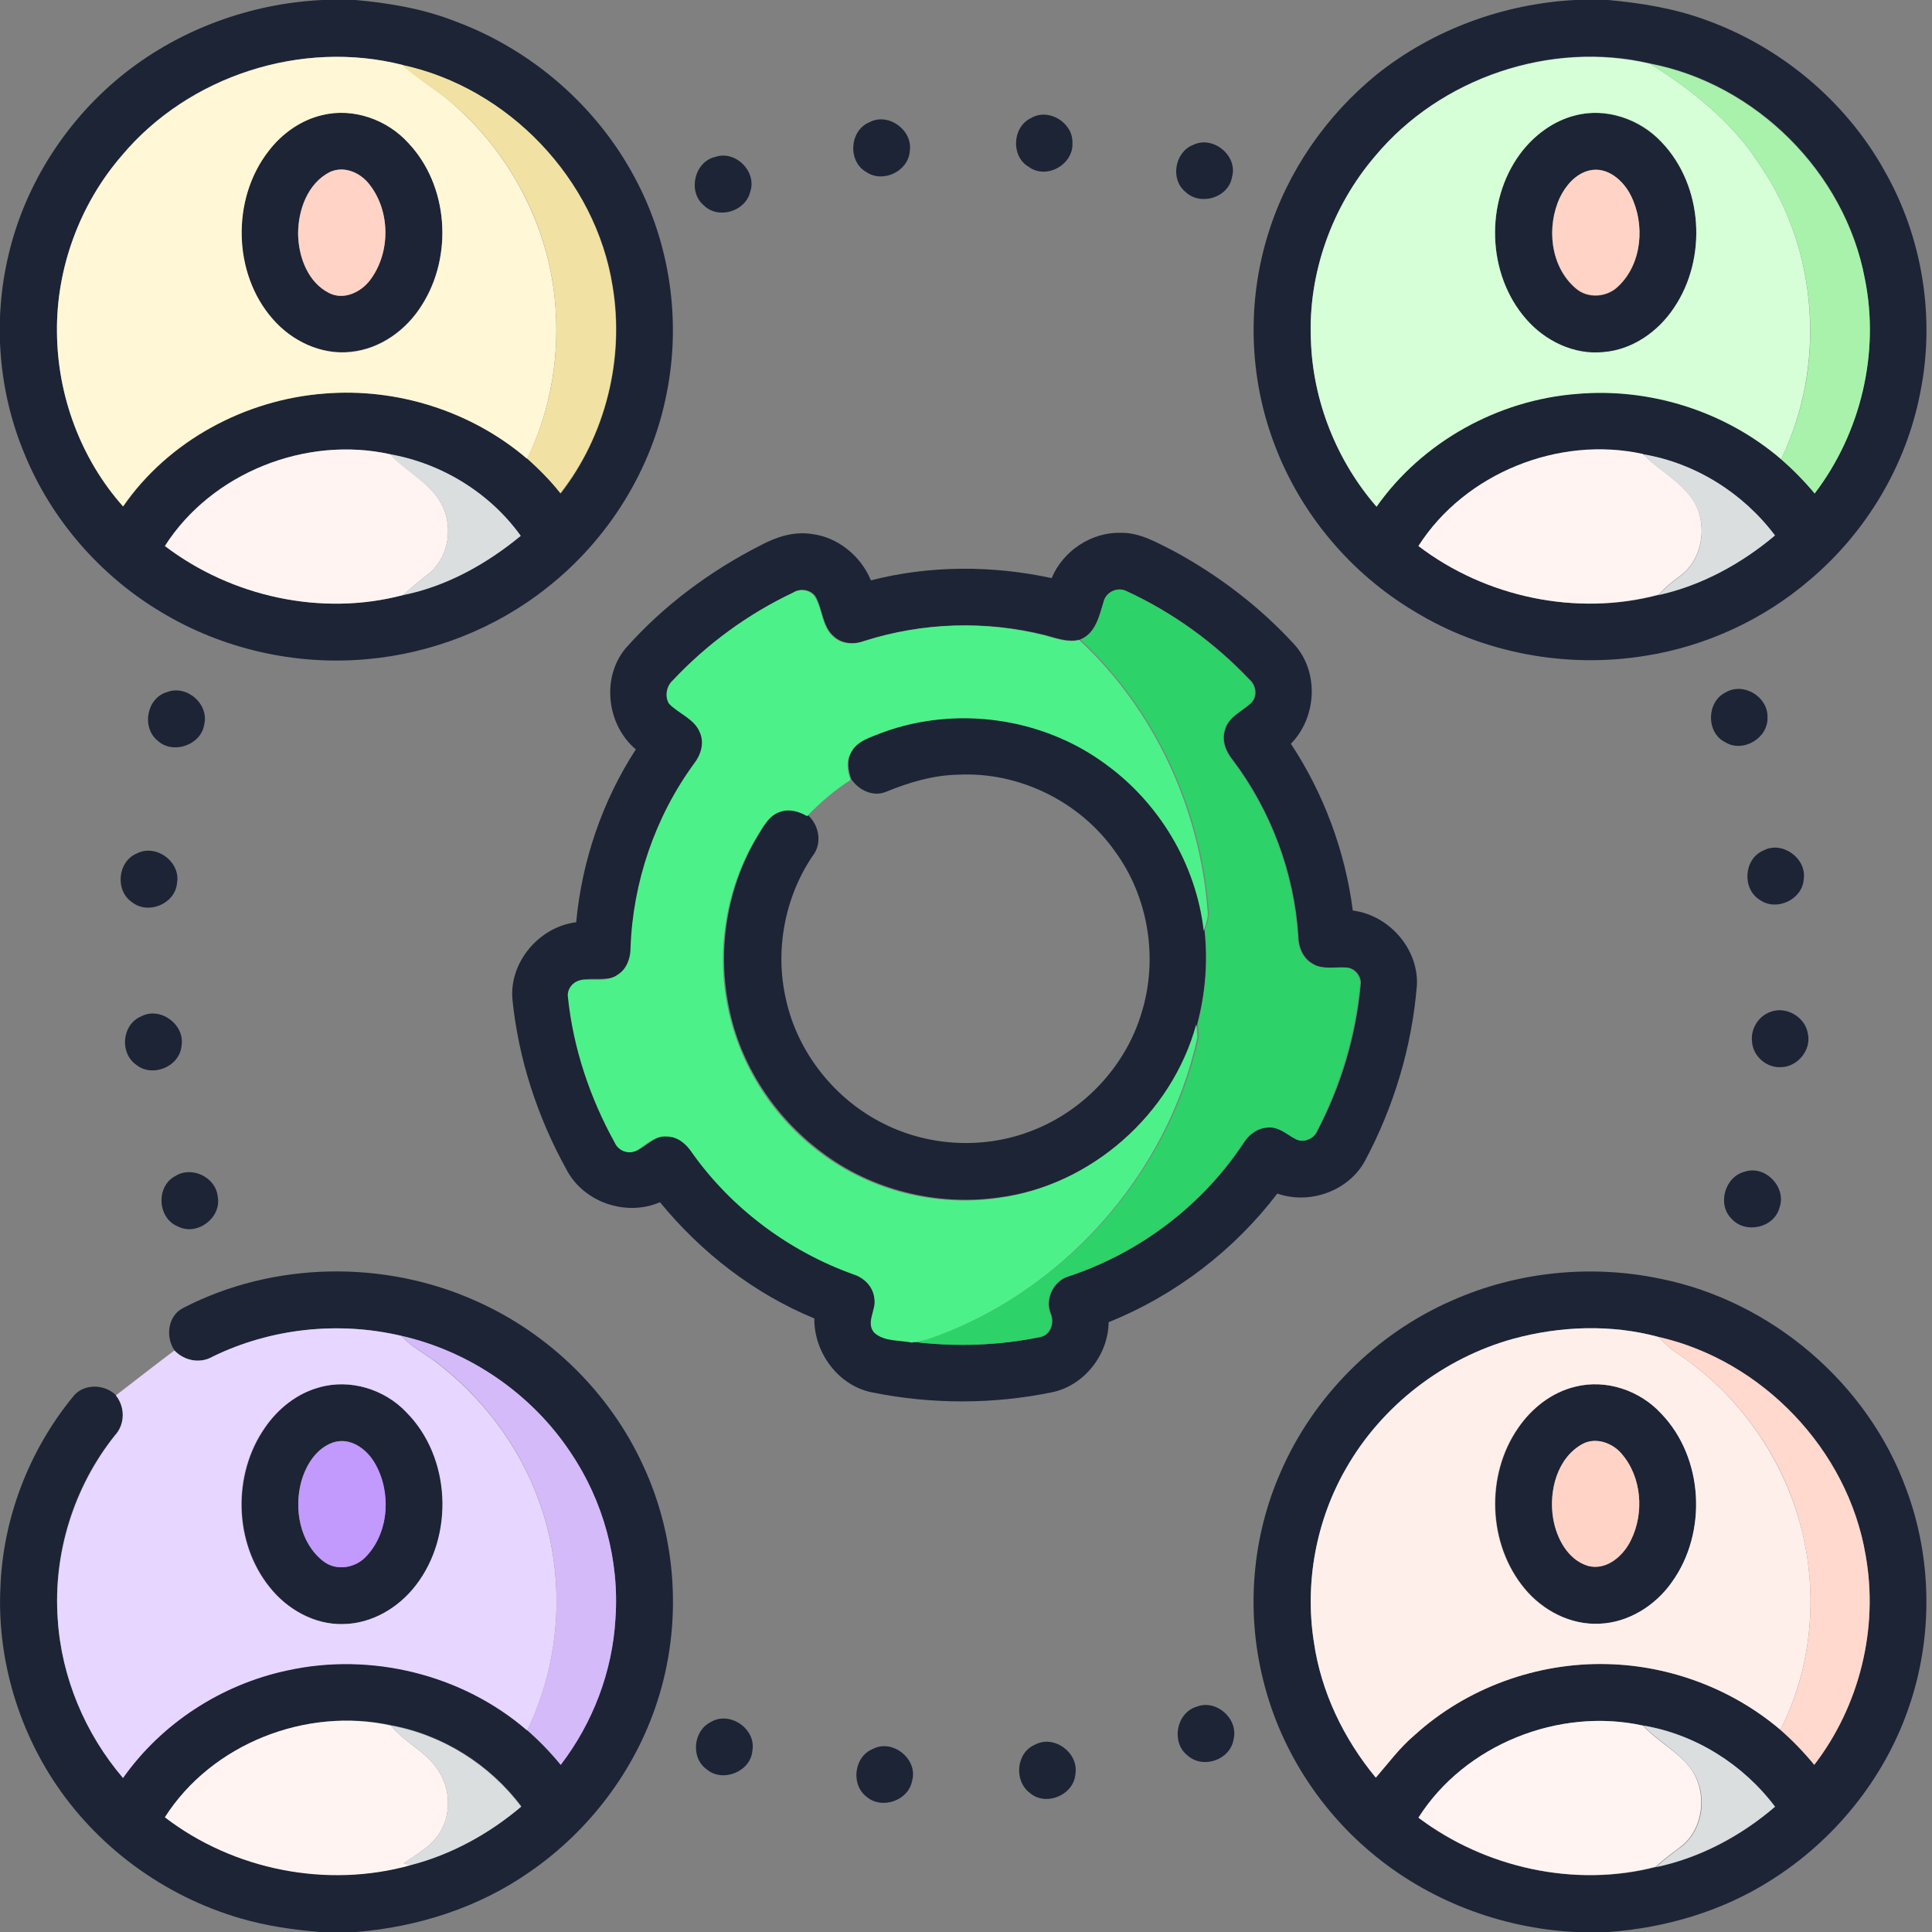 <svg width="80" height="80" viewBox="0 0 80 80" fill="none" xmlns="http://www.w3.org/2000/svg">
<rect x="0" y="0" width="80" height="80" fill="#808080" stroke="none"/>
<g clip-path="url(#clip0_283_631)">
<path d="M13.344 0H14.719C16.109 0.125 17.515 0.359 18.828 0.875C22.015 2.047 24.75 4.422 26.328 7.438C27.75 10.125 28.203 13.297 27.609 16.266C27 19.453 25.172 22.359 22.64 24.344C20.515 26.031 17.875 27.062 15.172 27.297C12.234 27.562 9.203 26.875 6.672 25.344C4.156 23.844 2.125 21.516 1.015 18.797C-0.063 16.219 -0.297 13.312 0.344 10.594C1.031 7.609 2.797 4.891 5.203 3C7.515 1.188 10.406 0.141 13.344 0ZM5.047 6.438C3.312 8.438 2.328 11.094 2.359 13.75C2.375 16.375 3.344 19.016 5.109 20.969C6.984 18.25 10.156 16.547 13.437 16.297C16.453 16.047 19.547 17.031 21.844 19C22.344 19.438 22.812 19.906 23.219 20.438C25.078 18.047 25.875 14.844 25.375 11.859C24.672 7.422 21.062 3.641 16.672 2.703C12.5 1.609 7.797 3.141 5.047 6.438ZM6.828 22.609C9.594 24.703 13.328 25.531 16.687 24.641C18.5 24.281 20.156 23.344 21.562 22.188C20.297 20.422 18.297 19.188 16.156 18.812C12.672 18.031 8.75 19.578 6.828 22.609Z" fill="#1C2436"/>
<path d="M65.218 0H66.593C67.953 0.125 69.312 0.344 70.593 0.812C73.718 1.922 76.437 4.188 78.046 7.094C79.609 9.844 80.14 13.156 79.515 16.25C78.937 19.266 77.281 22.031 74.953 24C73.031 25.656 70.624 26.766 68.124 27.156C64.859 27.688 61.39 27.047 58.562 25.312C55.937 23.75 53.859 21.281 52.781 18.422C51.718 15.641 51.624 12.516 52.515 9.672C53.312 7.094 54.921 4.781 57.015 3.078C59.343 1.219 62.265 0.156 65.218 0ZM56.937 6.469C55.156 8.562 54.171 11.328 54.281 14.062C54.359 16.594 55.343 19.062 56.999 20.969C58.89 18.281 62.031 16.547 65.296 16.297C68.328 16.031 71.437 17.016 73.749 19C74.249 19.438 74.703 19.922 75.14 20.422C77.046 17.938 77.843 14.625 77.218 11.531C76.406 7.141 72.718 3.469 68.328 2.625C64.218 1.656 59.64 3.219 56.937 6.469ZM58.734 22.609C61.515 24.719 65.281 25.531 68.656 24.641C70.437 24.25 72.093 23.344 73.484 22.172C72.171 20.422 70.187 19.172 68.031 18.812C64.562 18.047 60.671 19.594 58.734 22.609Z" fill="#1C2436"/>
<path d="M13.343 4.766C14.625 4.438 16.031 4.938 16.906 5.906C18.578 7.672 18.765 10.594 17.468 12.625C16.828 13.656 15.734 14.453 14.515 14.562C13.296 14.703 12.078 14.125 11.296 13.203C9.625 11.328 9.562 8.25 11.125 6.25C11.671 5.547 12.453 4.984 13.343 4.766ZM13.656 7.125C12.734 7.594 12.343 8.703 12.343 9.688C12.359 10.641 12.75 11.688 13.64 12.141C14.25 12.438 14.953 12.094 15.328 11.594C16.172 10.469 16.172 8.766 15.312 7.656C14.953 7.156 14.265 6.844 13.656 7.125Z" fill="#1C2436"/>
<path d="M65.219 4.781C66.5 4.453 67.906 4.938 68.797 5.891C70.531 7.688 70.703 10.703 69.312 12.766C68.656 13.75 67.578 14.5 66.39 14.594C65.172 14.719 63.968 14.125 63.187 13.219C61.578 11.344 61.484 8.375 62.937 6.391C63.5 5.609 64.297 5 65.219 4.781ZM65.797 7.062C65.234 7.203 64.844 7.688 64.594 8.188C64.031 9.406 64.187 11.031 65.234 11.938C65.734 12.391 66.547 12.328 67.015 11.859C68 10.922 68.125 9.297 67.531 8.109C67.219 7.469 66.547 6.875 65.797 7.062Z" fill="#1C2436"/>
<path d="M42.688 4.891C43.422 4.453 44.438 5.078 44.407 5.922C44.453 6.813 43.328 7.453 42.594 6.906C41.86 6.484 41.907 5.266 42.688 4.891Z" fill="#1C2436"/>
<path d="M35.999 5.063C36.781 4.641 37.812 5.391 37.671 6.266C37.609 7.094 36.562 7.594 35.874 7.125C35.093 6.688 35.171 5.406 35.999 5.063Z" fill="#1C2436"/>
<path d="M49.406 6C50.234 5.594 51.266 6.453 51.016 7.328C50.875 8.187 49.703 8.547 49.078 7.937C48.453 7.422 48.641 6.297 49.406 6Z" fill="#1C2436"/>
<path d="M29.609 6.5C30.453 6.203 31.359 7.109 31.062 7.953C30.859 8.766 29.734 9.094 29.14 8.5C28.468 7.937 28.75 6.703 29.609 6.5Z" fill="#1C2436"/>
<path d="M43.547 23.938C44.016 22.813 45.188 22.031 46.406 22.063C47.203 22.047 47.906 22.469 48.594 22.813C50.469 23.828 52.188 25.141 53.625 26.719C54.625 27.859 54.516 29.719 53.453 30.797C54.813 32.859 55.703 35.25 56.016 37.703C57.5 37.891 58.734 39.266 58.672 40.781C58.469 43.328 57.719 45.828 56.516 48.078C55.828 49.328 54.219 49.891 52.891 49.422C51.094 51.781 48.656 53.641 45.906 54.75C45.891 56.078 44.922 57.344 43.609 57.641C41.141 58.156 38.578 58.156 36.109 57.656C34.703 57.375 33.703 56 33.719 54.594C31.219 53.563 29.031 51.859 27.328 49.781C25.922 50.391 24.156 49.781 23.453 48.422C22.25 46.25 21.469 43.844 21.219 41.391C21.078 39.844 22.328 38.375 23.859 38.188C24.094 35.656 24.938 33.172 26.328 31.031C25.125 30.016 24.891 28.063 25.906 26.844C27.469 25.078 29.406 23.641 31.5 22.578C32.141 22.234 32.859 22 33.594 22.109C34.688 22.234 35.641 23.016 36.063 24.031C38.5 23.406 41.078 23.406 43.547 23.938ZM45.703 24.906C45.516 25.5 45.375 26.219 44.719 26.484C44.234 26.609 43.75 26.422 43.281 26.297C40.828 25.688 38.219 25.766 35.813 26.531C35.406 26.688 34.906 26.672 34.563 26.375C34.047 25.969 34.078 25.219 33.766 24.688C33.563 24.406 33.141 24.344 32.859 24.531C31 25.422 29.297 26.656 27.891 28.156C27.625 28.391 27.547 28.828 27.797 29.109C28.203 29.531 28.859 29.734 29.078 30.313C29.266 30.75 29.109 31.234 28.828 31.594C27.203 33.797 26.281 36.484 26.203 39.219C26.203 39.641 26.047 40.094 25.672 40.328C25.266 40.625 24.734 40.5 24.266 40.547C23.906 40.531 23.563 40.891 23.609 41.25C23.828 43.359 24.516 45.422 25.547 47.281C25.688 47.609 26.094 47.781 26.422 47.625C26.828 47.406 27.188 46.984 27.703 47.031C28.156 47.031 28.516 47.344 28.75 47.703C30.391 50.016 32.75 51.781 35.422 52.734C35.875 52.875 36.25 53.25 36.297 53.734C36.375 54.203 35.922 54.734 36.297 55.156C36.703 55.531 37.328 55.453 37.844 55.563C39.594 55.766 41.375 55.719 43.109 55.359C43.531 55.266 43.672 54.75 43.516 54.391C43.266 53.781 43.641 53.031 44.281 52.844C47.203 51.875 49.781 49.922 51.484 47.359C51.703 46.984 52.094 46.688 52.547 46.688C52.984 46.656 53.297 46.969 53.656 47.156C53.969 47.344 54.406 47.172 54.547 46.844C55.531 44.969 56.156 42.891 56.344 40.781C56.406 40.406 56.063 40.031 55.688 40.062C55.25 40.031 54.766 40.156 54.359 39.906C53.953 39.672 53.766 39.203 53.766 38.75C53.594 36.141 52.641 33.578 51.063 31.484C50.781 31.141 50.578 30.672 50.734 30.219C50.875 29.688 51.422 29.469 51.797 29.125C52.094 28.859 52.031 28.375 51.734 28.125C50.297 26.609 48.563 25.359 46.672 24.484C46.281 24.281 45.797 24.516 45.703 24.906Z" fill="#1C2436"/>
<path d="M6.922 28.656C7.735 28.344 8.672 29.156 8.453 30.016C8.313 30.859 7.156 31.25 6.531 30.672C5.844 30.125 6.078 28.891 6.922 28.656Z" fill="#1C2436"/>
<path d="M71.453 28.672C72.188 28.234 73.203 28.844 73.188 29.688C73.234 30.562 72.172 31.188 71.438 30.734C70.641 30.344 70.656 29.062 71.453 28.672Z" fill="#1C2436"/>
<path d="M36.578 30.312C39.609 29.203 43.172 29.687 45.766 31.594C48.016 33.203 49.562 35.781 49.875 38.531C50.016 39.828 49.906 41.141 49.578 42.391C48.562 46.109 45.219 49.078 41.391 49.578C38.812 49.953 36.094 49.281 34.016 47.703C32.078 46.25 30.656 44.094 30.187 41.719C29.687 39.312 30.109 36.734 31.375 34.625C31.625 34.219 31.875 33.719 32.375 33.578C32.75 33.437 33.141 33.578 33.469 33.766C33.937 34.203 34.047 34.953 33.641 35.453C32.484 37.172 32.078 39.375 32.547 41.391C33.031 43.594 34.578 45.531 36.594 46.531C38.484 47.484 40.781 47.594 42.75 46.812C44.891 45.984 46.609 44.141 47.266 41.953C47.969 39.703 47.562 37.141 46.156 35.234C44.703 33.187 42.203 31.953 39.687 32.078C38.656 32.094 37.656 32.391 36.703 32.781C36.156 33.016 35.562 32.719 35.25 32.266C35.125 31.906 35.062 31.5 35.25 31.156C35.484 30.656 36.094 30.5 36.578 30.312Z" fill="#1C2436"/>
<path d="M73.016 35.219C73.797 34.797 74.828 35.547 74.687 36.422C74.625 37.25 73.562 37.75 72.875 37.266C72.125 36.812 72.203 35.562 73.016 35.219Z" fill="#1C2436"/>
<path d="M5.656 35.344C6.453 34.922 7.5 35.688 7.328 36.578C7.25 37.422 6.141 37.891 5.469 37.359C4.75 36.875 4.875 35.672 5.656 35.344Z" fill="#1C2436"/>
<path d="M73.297 41.906C73.953 41.641 74.75 42.109 74.859 42.797C75.015 43.469 74.437 44.172 73.765 44.188C73.156 44.234 72.578 43.734 72.547 43.125C72.484 42.609 72.812 42.078 73.297 41.906Z" fill="#1C2436"/>
<path d="M5.828 42.094C6.625 41.656 7.672 42.422 7.516 43.312C7.438 44.172 6.297 44.641 5.625 44.078C4.938 43.578 5.063 42.422 5.828 42.094Z" fill="#1C2436"/>
<path d="M72.25 48.516C73.093 48.234 73.984 49.156 73.687 50C73.468 50.844 72.281 51.109 71.703 50.469C71.093 49.875 71.421 48.719 72.25 48.516Z" fill="#1C2436"/>
<path d="M7.25 48.703C7.922 48.266 8.937 48.734 9.015 49.547C9.187 50.422 8.156 51.203 7.359 50.781C6.515 50.438 6.453 49.125 7.25 48.703Z" fill="#1C2436"/>
<path d="M7.593 54.156C11.312 52.234 15.906 52.156 19.718 53.875C22.749 55.219 25.265 57.688 26.64 60.703C28.046 63.734 28.249 67.281 27.218 70.453C26.296 73.312 24.39 75.828 21.906 77.531C19.796 79 17.281 79.797 14.734 80H13.234C12.14 79.906 11.031 79.75 9.968 79.438C6.781 78.516 3.952 76.438 2.156 73.641C0.671 71.328 -0.11 68.531 0.015 65.781C0.109 62.906 1.187 60.078 3.015 57.844C3.437 57.281 4.312 57.297 4.796 57.766C5.187 58.25 5.187 58.969 4.749 59.438C3.046 61.562 2.187 64.328 2.39 67.031C2.531 69.438 3.515 71.781 5.093 73.609C6.702 71.344 9.187 69.734 11.89 69.156C15.343 68.391 19.14 69.312 21.827 71.641C22.327 72.078 22.796 72.562 23.218 73.078C24.546 71.344 25.359 69.219 25.484 67.031C25.656 64.609 24.984 62.141 23.624 60.141C22.015 57.719 19.453 55.953 16.609 55.312C14.015 54.703 11.218 55 8.812 56.172C8.281 56.484 7.624 56.344 7.218 55.906C6.843 55.344 6.952 54.469 7.593 54.156ZM6.827 75.25C9.687 77.422 13.546 78.188 17.015 77.219C18.703 76.781 20.265 75.922 21.593 74.797C20.296 73.062 18.328 71.828 16.203 71.438C12.687 70.672 8.765 72.219 6.827 75.25Z" fill="#1C2436"/>
<path d="M60.109 53.859C62.812 52.656 65.875 52.344 68.766 52.953C73.344 53.875 77.344 57.281 78.938 61.672C80.016 64.562 80.047 67.844 79.016 70.766C78 73.688 75.938 76.219 73.328 77.859C71.312 79.141 68.969 79.828 66.609 80H65.219C62.141 79.844 59.109 78.688 56.75 76.688C54.562 74.844 52.969 72.312 52.297 69.531C51.594 66.703 51.844 63.656 53.016 60.984C54.375 57.828 56.969 55.234 60.109 53.859ZM62.656 55.438C59.781 56.234 57.234 58.188 55.75 60.781C54.5 62.938 54.016 65.531 54.406 68C54.703 70.062 55.641 72.016 56.969 73.609C57.484 73.016 57.953 72.375 58.562 71.859C60.719 69.891 63.641 68.828 66.562 68.906C69.172 68.969 71.734 69.938 73.719 71.625C74.234 72.078 74.703 72.562 75.125 73.078C77 70.641 77.797 67.406 77.25 64.391C76.516 60.031 72.969 56.328 68.672 55.359C66.719 54.828 64.609 54.906 62.656 55.438ZM58.734 75.266C61.5 77.359 65.219 78.172 68.578 77.312C70.391 76.938 72.094 76.031 73.5 74.812C72.188 73.078 70.203 71.812 68.047 71.453C64.562 70.688 60.656 72.234 58.734 75.266Z" fill="#1C2436"/>
<path d="M13.203 57.453C14.485 57.078 15.922 57.531 16.844 58.484C18.688 60.344 18.828 63.578 17.235 65.641C16.531 66.578 15.406 67.234 14.219 67.25C13.031 67.281 11.891 66.641 11.172 65.719C9.688 63.875 9.625 61.047 10.985 59.109C11.5 58.328 12.281 57.703 13.203 57.453ZM13.781 59.734C13.078 59.984 12.656 60.688 12.469 61.375C12.172 62.5 12.422 63.875 13.36 64.625C13.906 65.078 14.735 64.938 15.188 64.422C16.125 63.406 16.203 61.75 15.516 60.578C15.172 59.984 14.485 59.484 13.781 59.734Z" fill="#1C2436"/>
<path d="M65.219 57.422C66.5 57.094 67.906 57.578 68.797 58.531C70.547 60.359 70.703 63.453 69.25 65.5C68.563 66.484 67.453 67.188 66.25 67.234C65.047 67.297 63.891 66.688 63.141 65.781C61.61 63.938 61.516 61.078 62.875 59.125C63.422 58.312 64.25 57.656 65.219 57.422ZM65.547 59.781C64.469 60.359 64.125 61.75 64.313 62.875C64.453 63.703 64.922 64.594 65.766 64.844C66.531 65.047 67.219 64.438 67.531 63.781C68.094 62.641 67.985 61.141 67.141 60.188C66.766 59.75 66.11 59.516 65.547 59.781Z" fill="#1C2436"/>
<path d="M49.547 70.672C50.359 70.344 51.297 71.172 51.078 72.031C50.937 72.875 49.812 73.266 49.172 72.688C48.484 72.156 48.703 70.922 49.547 70.672Z" fill="#1C2436"/>
<path d="M29.422 71.312C30.203 70.828 31.312 71.578 31.156 72.484C31.094 73.359 29.922 73.828 29.265 73.266C28.594 72.797 28.703 71.672 29.422 71.312Z" fill="#1C2436"/>
<path d="M42.844 72.25C43.625 71.812 44.672 72.562 44.531 73.453C44.469 74.328 43.312 74.812 42.656 74.25C41.969 73.75 42.078 72.578 42.844 72.25Z" fill="#1C2436"/>
<path d="M36.141 72.422C36.969 71.984 38.031 72.859 37.766 73.75C37.609 74.563 36.516 74.938 35.891 74.406C35.219 73.906 35.359 72.734 36.141 72.422Z" fill="#1C2436"/>
<path d="M5.047 6.438C7.812 3.141 12.5 1.625 16.672 2.688C17.39 3.344 18.25 3.813 18.953 4.484C21.187 6.5 22.656 9.344 22.968 12.344C23.203 14.609 22.828 16.953 21.828 19C19.531 17.031 16.437 16.047 13.422 16.297C10.156 16.547 6.968 18.25 5.093 20.969C3.344 19 2.375 16.375 2.359 13.75C2.328 11.094 3.312 8.438 5.047 6.438ZM13.344 4.766C12.453 4.969 11.672 5.531 11.125 6.25C9.578 8.234 9.64 11.328 11.297 13.219C12.094 14.125 13.297 14.703 14.515 14.578C15.75 14.453 16.828 13.672 17.468 12.641C18.765 10.609 18.578 7.688 16.906 5.922C16.031 4.953 14.625 4.453 13.344 4.766Z" fill="#FFF7D6"/>
<path d="M56.937 6.469C59.64 3.219 64.219 1.672 68.328 2.641C70.078 3.734 71.734 5.062 72.859 6.812C75.297 10.344 75.625 15.156 73.75 19.016C71.437 17.031 68.328 16.047 65.297 16.312C62.031 16.562 58.89 18.297 57 20.984C55.343 19.078 54.359 16.594 54.281 14.078C54.156 11.312 55.156 8.547 56.937 6.469ZM65.219 4.781C64.297 5.016 63.5 5.625 62.937 6.375C61.484 8.359 61.562 11.344 63.187 13.203C63.968 14.109 65.172 14.703 66.39 14.578C67.594 14.484 68.656 13.734 69.312 12.75C70.703 10.703 70.531 7.687 68.797 5.875C67.906 4.922 66.5 4.437 65.219 4.781Z" fill="#D6FFD8"/>
<path d="M68.328 2.641C72.703 3.484 76.391 7.156 77.219 11.547C77.844 14.625 77.047 17.938 75.141 20.438C74.719 19.922 74.25 19.453 73.75 19.016C75.641 15.172 75.297 10.344 72.859 6.812C71.734 5.062 70.078 3.734 68.328 2.641Z" fill="#A8F2AC"/>
<path d="M16.656 2.688C21.031 3.625 24.656 7.406 25.359 11.844C25.859 14.844 25.078 18.031 23.203 20.422C22.797 19.906 22.312 19.422 21.828 18.984C22.844 16.938 23.203 14.594 22.969 12.328C22.656 9.328 21.188 6.484 18.938 4.469C18.234 3.812 17.375 3.359 16.656 2.688Z" fill="#F1E2A3"/>
<path d="M13.656 7.125C14.25 6.844 14.938 7.156 15.312 7.656C16.172 8.766 16.172 10.469 15.328 11.594C14.953 12.094 14.25 12.438 13.641 12.141C12.75 11.703 12.359 10.641 12.344 9.688C12.344 8.703 12.734 7.594 13.656 7.125Z" fill="#FFD4C6"/>
<path d="M65.797 7.063C66.547 6.875 67.219 7.469 67.531 8.094C68.125 9.281 68 10.906 67.016 11.844C66.547 12.312 65.735 12.375 65.235 11.922C64.188 11.016 64.031 9.375 64.594 8.172C64.828 7.688 65.235 7.203 65.797 7.063Z" fill="#FFD4C6"/>
<path d="M13.781 59.734C14.484 59.5 15.172 59.984 15.516 60.578C16.203 61.75 16.125 63.406 15.188 64.422C14.734 64.938 13.906 65.078 13.359 64.625C12.422 63.875 12.172 62.5 12.469 61.375C12.656 60.688 13.078 59.984 13.781 59.734Z" fill="#C299FC"/>
<path d="M65.547 59.781C66.094 59.5 66.765 59.75 67.14 60.188C67.984 61.156 68.094 62.656 67.531 63.781C67.219 64.422 66.531 65.031 65.765 64.844C64.922 64.594 64.453 63.703 64.312 62.875C64.125 61.75 64.469 60.359 65.547 59.781Z" fill="#FFD4C6"/>
<path d="M6.828 22.609C8.766 19.578 12.672 18.031 16.172 18.812C16.812 19.531 17.766 19.953 18.25 20.812C18.781 21.734 18.609 23.016 17.797 23.719C17.422 24.016 17.047 24.312 16.688 24.641C13.328 25.531 9.594 24.719 6.828 22.609Z" fill="#FFF4F1"/>
<path d="M58.734 22.609C60.656 19.594 64.547 18.031 68.031 18.797C68.672 19.469 69.547 19.891 70.078 20.672C70.75 21.672 70.516 23.188 69.531 23.875C69.219 24.094 68.938 24.344 68.672 24.625C65.281 25.531 61.516 24.734 58.734 22.609Z" fill="#FFF4F1"/>
<path d="M6.828 75.25C8.766 72.203 12.688 70.672 16.188 71.453C16.75 72.156 17.625 72.516 18.125 73.281C18.672 74.063 18.703 75.172 18.156 75.969C17.797 76.5 17.219 76.797 16.719 77.156C16.797 77.172 16.938 77.219 17 77.234C13.547 78.203 9.672 77.438 6.828 75.25Z" fill="#FFF4F1"/>
<path d="M58.734 75.266C60.656 72.234 64.562 70.688 68.031 71.453C68.641 72.125 69.484 72.516 70.016 73.25C70.688 74.188 70.562 75.625 69.688 76.391C69.312 76.688 68.922 76.953 68.562 77.297C65.219 78.172 61.5 77.344 58.734 75.266Z" fill="#FFF4F1"/>
<path d="M16.156 18.812C18.297 19.188 20.297 20.422 21.562 22.188C20.141 23.359 18.484 24.281 16.688 24.641C17.031 24.312 17.422 24.031 17.797 23.719C18.609 23.016 18.781 21.734 18.25 20.812C17.766 19.953 16.797 19.547 16.156 18.812Z" fill="#DBDEDF"/>
<path d="M68.047 18.812C70.203 19.172 72.188 20.422 73.5 22.172C72.109 23.344 70.453 24.25 68.672 24.641C68.938 24.359 69.219 24.109 69.531 23.891C70.531 23.188 70.75 21.688 70.078 20.688C69.562 19.906 68.672 19.484 68.047 18.812Z" fill="#DBDEDF"/>
<path d="M16.188 71.453C18.328 71.844 20.281 73.078 21.578 74.812C20.25 75.938 18.688 76.797 17 77.234C16.922 77.219 16.781 77.188 16.719 77.156C17.219 76.797 17.797 76.5 18.156 75.969C18.703 75.172 18.672 74.062 18.125 73.281C17.625 72.516 16.75 72.156 16.188 71.453Z" fill="#DBDEDF"/>
<path d="M68.047 71.453C70.203 71.812 72.188 73.062 73.5 74.812C72.094 76.016 70.406 76.922 68.578 77.312C68.922 76.984 69.312 76.703 69.703 76.406C70.578 75.641 70.719 74.203 70.031 73.266C69.5 72.516 68.656 72.109 68.047 71.453Z" fill="#DBDEDF"/>
<path d="M45.703 24.906C45.797 24.516 46.281 24.281 46.641 24.484C48.547 25.359 50.266 26.609 51.703 28.125C52 28.375 52.062 28.859 51.766 29.125C51.391 29.469 50.844 29.688 50.703 30.219C50.547 30.672 50.75 31.125 51.031 31.484C52.609 33.578 53.562 36.141 53.734 38.75C53.734 39.203 53.906 39.672 54.328 39.906C54.719 40.156 55.203 40.047 55.656 40.062C56.031 40.047 56.359 40.406 56.312 40.781C56.109 42.891 55.484 44.969 54.516 46.844C54.375 47.172 53.938 47.344 53.625 47.156C53.266 46.969 52.953 46.656 52.516 46.688C52.062 46.688 51.688 46.984 51.453 47.359C49.75 49.922 47.172 51.875 44.25 52.844C43.609 53.016 43.234 53.766 43.484 54.391C43.641 54.75 43.5 55.25 43.078 55.359C41.344 55.719 39.562 55.781 37.812 55.562C38.031 55.531 38.234 55.5 38.438 55.438C43.984 53.547 48.391 48.656 49.641 42.938C49.641 42.75 49.625 42.578 49.594 42.391C49.922 41.125 50.031 39.812 49.891 38.531C49.984 38.25 50.094 37.953 50.047 37.656C49.719 33.453 47.828 29.359 44.734 26.484C45.375 26.234 45.516 25.516 45.703 24.906Z" fill="#2DD269"/>
<path d="M27.859 28.172C29.265 26.672 30.968 25.422 32.828 24.547C33.125 24.359 33.531 24.422 33.734 24.703C34.062 25.234 34.015 25.969 34.531 26.391C34.875 26.688 35.375 26.703 35.781 26.547C38.187 25.781 40.797 25.688 43.25 26.312C43.718 26.438 44.203 26.625 44.687 26.5C47.797 29.375 49.672 33.469 50 37.672C50.047 37.969 49.937 38.266 49.843 38.547C49.531 35.781 47.984 33.219 45.734 31.609C43.125 29.703 39.578 29.219 36.547 30.328C36.062 30.531 35.468 30.672 35.218 31.188C35.015 31.531 35.093 31.938 35.218 32.297C34.562 32.719 33.953 33.234 33.422 33.797C33.093 33.609 32.703 33.484 32.328 33.609C31.828 33.75 31.578 34.25 31.328 34.656C30.062 36.766 29.64 39.344 30.14 41.75C30.625 44.125 32.031 46.297 33.968 47.734C36.047 49.312 38.765 49.984 41.343 49.609C45.172 49.094 48.515 46.141 49.531 42.422C49.562 42.594 49.578 42.781 49.578 42.969C48.328 48.688 43.922 53.594 38.375 55.469C38.172 55.516 37.953 55.562 37.75 55.594C37.234 55.484 36.625 55.562 36.203 55.188C35.828 54.766 36.297 54.234 36.203 53.766C36.156 53.281 35.781 52.906 35.328 52.766C32.672 51.812 30.297 50.047 28.656 47.734C28.422 47.375 28.062 47.062 27.609 47.062C27.093 47.016 26.734 47.422 26.328 47.656C26 47.812 25.593 47.641 25.453 47.312C24.422 45.453 23.734 43.391 23.515 41.281C23.468 40.906 23.797 40.562 24.172 40.578C24.64 40.547 25.172 40.656 25.578 40.359C25.953 40.125 26.109 39.672 26.109 39.25C26.203 36.531 27.125 33.828 28.734 31.625C29.015 31.266 29.172 30.781 28.984 30.344C28.765 29.766 28.109 29.562 27.703 29.141C27.515 28.844 27.593 28.406 27.859 28.172Z" fill="#4DF189"/>
<path d="M8.812 56.172C11.219 55 14.016 54.703 16.609 55.312C17.016 55.75 17.547 56.031 18.016 56.375C19.938 57.828 21.469 59.828 22.297 62.094C23.438 65.172 23.266 68.703 21.828 71.656C19.141 69.328 15.344 68.406 11.891 69.172C9.172 69.75 6.687 71.359 5.094 73.625C3.531 71.797 2.547 69.453 2.391 67.047C2.203 64.328 3.062 61.578 4.75 59.453C5.187 58.984 5.187 58.266 4.797 57.781C5.609 57.156 6.406 56.531 7.219 55.922C7.625 56.344 8.281 56.484 8.812 56.172ZM13.203 57.453C12.297 57.703 11.516 58.328 10.969 59.109C9.609 61.047 9.672 63.875 11.156 65.719C11.891 66.641 13.016 67.281 14.203 67.25C15.391 67.234 16.5 66.578 17.219 65.641C18.812 63.578 18.672 60.344 16.828 58.484C15.922 57.516 14.484 57.078 13.203 57.453Z" fill="#E7D6FF"/>
<path d="M62.656 55.437C64.61 54.906 66.719 54.828 68.672 55.359C68.891 55.578 69.094 55.797 69.344 55.969C71.906 57.641 73.813 60.281 74.578 63.25C75.297 66.016 75.031 69.062 73.719 71.625C71.735 69.937 69.156 68.969 66.563 68.906C63.656 68.828 60.719 69.891 58.563 71.859C57.953 72.375 57.485 73.016 56.969 73.609C55.641 72 54.703 70.062 54.406 68C54.016 65.531 54.5 62.938 55.75 60.781C57.235 58.188 59.781 56.234 62.656 55.437ZM65.219 57.422C64.25 57.656 63.422 58.312 62.86 59.125C61.5 61.078 61.594 63.938 63.125 65.781C63.875 66.688 65.031 67.297 66.235 67.234C67.438 67.187 68.563 66.469 69.235 65.5C70.703 63.453 70.547 60.359 68.781 58.531C67.906 57.578 66.516 57.094 65.219 57.422Z" fill="#FFEFEB"/>
<path d="M16.609 55.312C19.453 55.953 22.016 57.719 23.625 60.141C24.984 62.156 25.656 64.609 25.484 67.031C25.359 69.219 24.547 71.344 23.219 73.078C22.797 72.562 22.328 72.078 21.828 71.641C23.266 68.688 23.438 65.156 22.297 62.078C21.469 59.812 19.938 57.812 18.016 56.359C17.531 56.016 17.016 55.734 16.609 55.312Z" fill="#D4BAF9"/>
<path d="M68.672 55.359C72.969 56.328 76.516 60.031 77.25 64.391C77.797 67.422 77 70.641 75.125 73.078C74.688 72.547 74.219 72.062 73.719 71.625C75.031 69.078 75.297 66.016 74.578 63.25C73.828 60.281 71.906 57.641 69.344 55.969C69.094 55.797 68.891 55.578 68.672 55.359Z" fill="#FFD8CE"/>
</g>
<defs>
<clipPath id="clip0_283_631">
<rect width="79.781" height="80" fill="white"/>
</clipPath>
</defs>
</svg>
